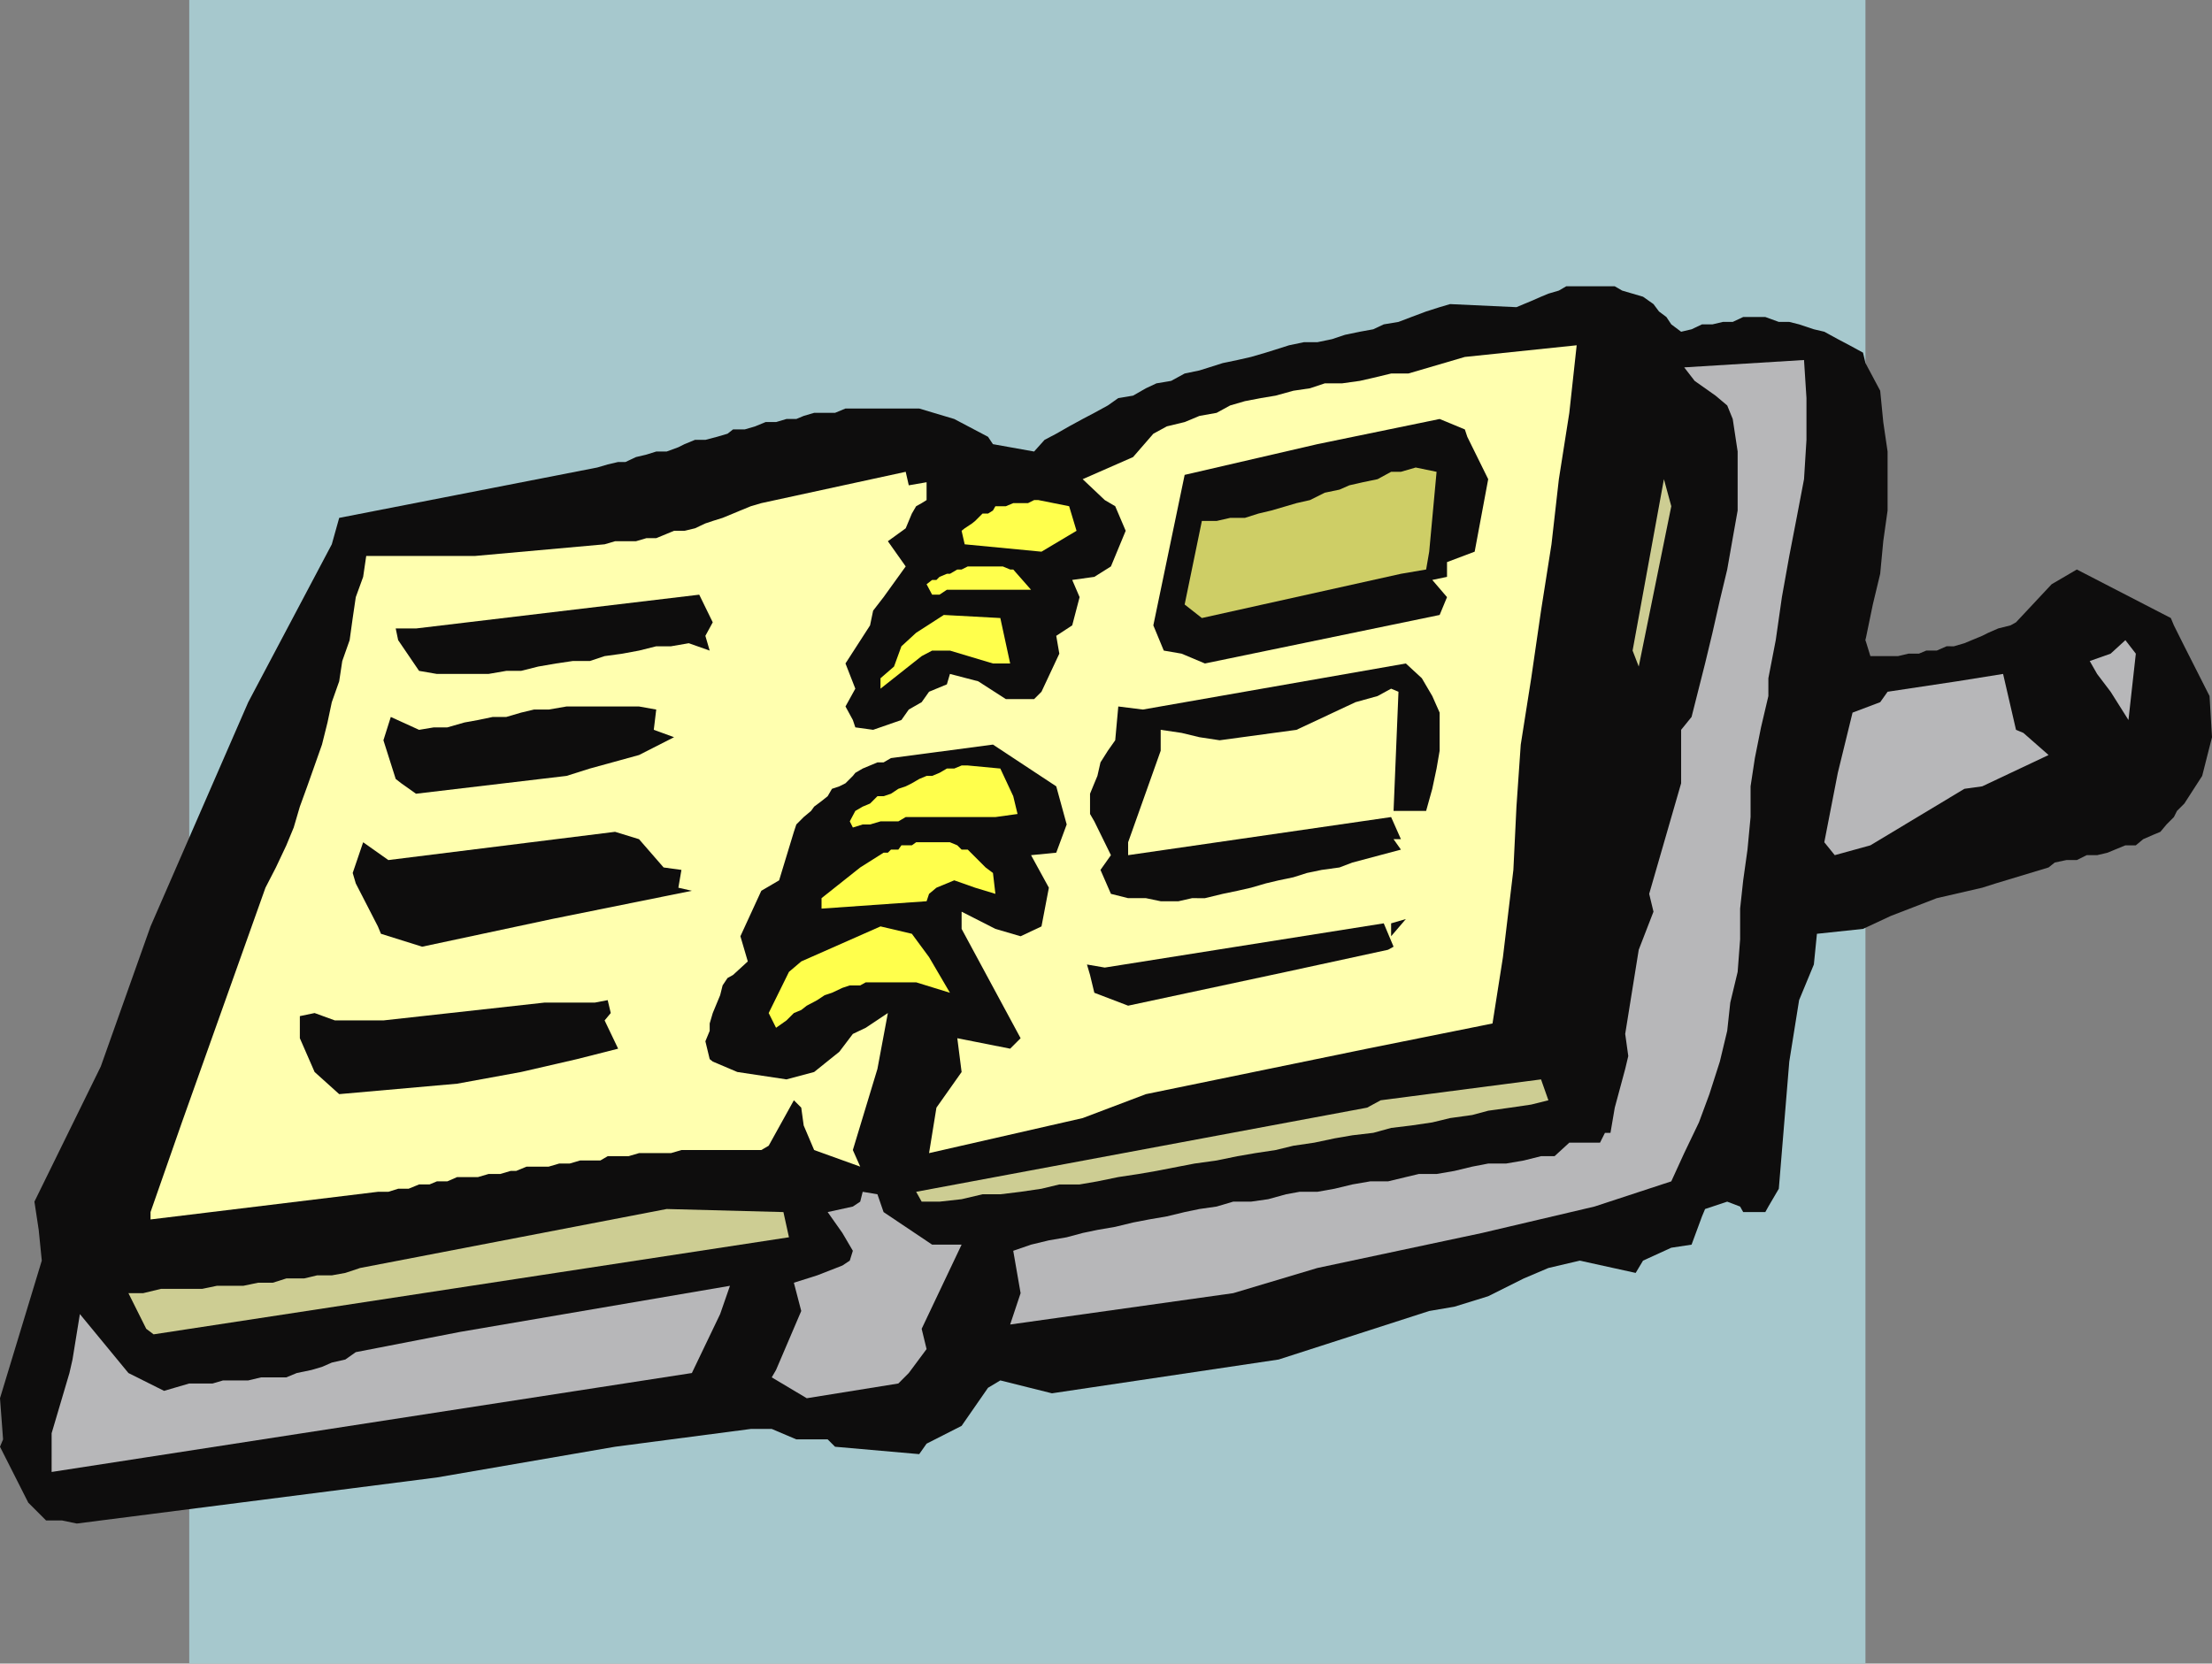 <svg xmlns="http://www.w3.org/2000/svg" width="360" height="270.801"><rect width="100%" height="100%" fill="#808080" stroke="none"/><path fill="#a6c8cd" d="M303.602 270.8H30.8V0h272.8v270.8"/><path fill="#0e0d0d" d="m.5 234.3-.5-6.698 6.8-22.399-.5-5-.698-4.601 10.8-22L24.5 150.8l15.902-36.5L54 88.6l1.203-4.3 42-8.2 1.7-.5 1.699-.398h1.199l1.699-.8 1.703-.403 1.598-.5h1.699l1.902-.7 1-.5 1.7-.698h1.699l1.902-.5 1.7-.5.898-.7h1.902l1.7-.5 1.699-.699h1.699l1.699-.5h1.602l1.199-.5 1.699-.5h3.402l1.7-.703h12l5.699 1.703 5.5 2.899.8 1.199 6.7 1.199L170 71.602l1.902-1 2.098-1.2 2.203-1.199 1.899-1L180.3 66l1.7-1.2 2.402-.398 2.098-1.199 1.703-.8 2.399-.403 2.199-1.2 2.402-.5 1.598-.5 2.199-.698 2.402-.5 2.2-.5 2.398-.7 1.602-.5 2.199-.699 2.402-.5h2.2l2.398-.5 2.101-.703 2.399-.5 2.199-.398 1.703-.801 2.399-.399 2.101-.8 2.399-.899L234.3 50l1.699-.5 10.8.5 1.2-.5 1.203-.5 1.598-.7 1.199-.5 1.703-.5 1.2-.698h7.898l1.2.698 1.703.5 1.7.5 1.699 1.199.898 1.203 1.203.899L272 52.8l1.602 1.2 1.699-.398L277 52.8h1.703l1.7-.399H282l1.703-.8h3.598l2.199.8h1.703l1.598.399 2.402.8 1.7.399 2.199 1.203 1.898 1 2.203 1.2.399 1.699 2.398 4.5.5 5.101.703 4.797v9.602l-.703 5-.5 5.3-1.2 5-1.198 5.801.8 2.598h4.5l1.7-.399h1.699l1.199-.5h1.703l1.598-.699H318l1.703-.5 1.2-.5 1.699-.703 1-.5 1.601-.7 2-.5.899-.5 5.8-6.198L338 92.703l15.3 7.899.5 1.199 1.7 3.402 4.102 8.098L360 120l-1.598 6.3-2.902 4.5-1.2 1.2-.5 1-1.198 1.203-1 1.2-1.2.5-1.601.699-1.2 1h-1.699l-1.699.699-1.203.5-1.7.402h-1.698L338 140h-1.7l-1.898.402-1 .801-8.601 2.598-2.2.699-7.398 1.703-7.5 2.899-4.5 2.101-7.5.797-.5 5-2.402 5.8-1.598 10-1.703 20.7-1.7 2.902-.5.899h-3.597l-.5-.899-2.101-.8-3.602 1.199L277 198l-1.7 4.602-3.3.5-4.598 2.101-1.199 2-9.101-2-5.102 1.2-4 1.699-5.797 2.898-5.5 1.703-4.101.7-24.5 7.898-36.899 5.5-8.402-2.098-2 1.2-4.301 6.199-5.7 2.898-1.198 1.703-13.7-1.203-1.199-1.2h-5.101l-4-1.698h-3.399l-22.101 2.898-29 5L12.5 248l-2.398-.5H7.5l-2.898-2.898L0 235.5l.5-1.2"/><path fill="#b7b7b9" d="M8.402 237.203v-3.902l2.899-9.801.5-2.2L13 213.903l7.902 9.598 5.801 2.902 1.7-.5 2.398-.699h3.8l1.7-.5h4.101l2.098-.5h4.102l1.699-.703 2.402-.5 1.7-.5 1.597-.7 2.203-.5 1.7-1.198 17-3.301 43.898-7.5-1.598 4.601-4.601 9.598-104.2 16.102v-2.399"/><path fill="#cdcd93" d="M20.902 210.5h2.399l2.902-.7h6.7l2.398-.5h4.3l2.399-.5h2.402l2.2-.698H49.5l2.102-.5H54l2.203-.399 2.399-.8L108.5 196.8l19 .5.902 4.101L25 217.203l-1.2-.902-2.898-5.801"/><path fill="#ffffaf" d="m24.5 197.3 5.102-14.597L43.203 144.5l1.7-3.297 1.699-3.601 1.199-2.899 1-3.402L50 128l1.203-3.398 1.2-3.399.898-3.601L54 114.3l1.203-3.399.5-3.3 1.2-3.399.5-3.601.5-3.399 1.199-3.3.5-3.403H77.3l21.101-1.898 1.7-.5h3.398l1.703-.5h1.598l1.699-.7 1.203-.5h1.7l1.699-.402 1.699-.797 1.199-.402 1.602-.5 1.699-.7 1.199-.5 1.703-.699 1.7-.5 23.5-5.101.5 2.199 2.898-.5v2.902l-.801.5-.898.5-.7 1.2-1 2.398-2.902 2.102 2.902 4.101-3.601 5-1.7 2.2-.5 2.398-4 6.199 1.602 4.102-1.601 2.898 1.199 2.203.402 1.2 2.899.398 4.601-1.598 1.2-1.703 2.097-1.2 1.203-1.698 2.899-1.2.5-1.699 4.601 1.2 4.5 2.898h4.598l1.199-1.2 2.902-6.199-.5-2.902 2.598-1.7 1.203-4.597-1.203-2.8 3.602-.5 2.699-1.7 2.402-5.8-1.703-4-1.7-1L176.204 78l8.2-3.598 3.3-3.8 2.2-1.2 2.898-.699 2.402-1 2.797-.5L200.203 66l2.399-.7 2.601-.5 2.399-.398 2.898-.8 2.703-.399 2.399-.8h2.8l2.899-.403 2.199-.5 2.902-.7h2.801l9.2-2.698 18.199-1.899-1.2 11L253.703 78 252.5 88.602l-1.7 10.8-1.597 11-1.703 10.801-.7 10.098-.5 10.3-1.698 14.2-1.7 10.8-20.402 4.102-36 7.399L176.203 182l-25 5.703 1.2-7.402 4.097-5.801-.7-5.5 8.602 1.703 1.7-1.703-9.602-17.797v-2.8l5.5 2.8 4.102 1.2 3.398-1.602 1.203-6.301-2.902-5.297 4.101-.402 1.7-4.598-1.7-6.203-10.3-6.797-16.602 2.2-1.2.699h-1l-2.398 1-1.199.699-.402.5-1.2 1.199-1 .5-1.199.402-.699 1.2-1 .8-1.203.899-.5.699-1.2 1-1.198 1.203-.399 1.2-2.402 7.898-2.899 1.699-3.402 7.402 1.203 4.098-2.402 2.203-.899.5-.8 1.2-.399 1.597-.5 1.203-.703 1.7-.5 1.699v1.199l-.7 1.699.7 2.902.5.399 4 1.699 8 1.203 4.5-1.203 4.102-3.297 2.199-2.902 2.101-1 3.598-2.399-1.7 9.098-4 13.203 1.2 2.7-7.5-2.7-1.7-4-.398-2.902-1.199-1.2-4.101 7.399-1.2.703h-13l-1.699.5H104l-1.7.5h-3.398l-1.199.7h-3.3l-1.7.5H91l-1.7.5h-3.597l-1.703.699h-.898l-1.7.5H79.5l-1.7.5h-3.398l-1.601.699h-1.7l-1.199.5h-1.699l-1.703.699h-1.7l-1.597.5H61.5l-37 4.5v-1.2"/><path fill="#0e0d0d" d="M48.8 169v-3.598l2.403-.5 3.297 1.2h7.902l26.2-2.899H96.8l2.101-.402.5 2.101-1 1.2 2.2 4.601-6.7 1.7L84.8 174.5l-10.399 1.902-19.199 1.7-4-3.602L48.8 169m9.102-25.2-.5-1.698 1.7-5L63.203 140l36.899-4.598 3.898 1.2 4 4.601 2.902.399-.5 2.898 2.2.5-22.801 4.602-21.098 4.5L62 152l-.5-1.2-3.598-7m4.5-23.3 1.2-3.797 4.601 2.098 2.399-.399H72.8l2.8-.8 2.2-.399 2.402-.5h2.2L84.8 116l2.101-.5H89.3l2.902-.5H104l2.8.5-.398 3.3 3.301 1.2-5.703 2.902-8 2.2-3.797 1.199-24.5 2.902-2.402-1.703-.899-.7-2-6.3m2.398-16.297-.398-1.902h3.301l46.098-5.5 2.199 4.5-1.2 2.199.7 2.402-3.398-1.199-2.899.5h-2.402l-2.801.7-2.7.5-2.898.398-2.402.8h-2.797L90.5 108l-2.898.5-2.801.703h-2.399l-2.902.5h-8.398l-2.899-.5-3.402-5"/><path fill="#b7b7b9" d="M125.602 224.203 126.3 223l4.101-9.598-1.199-4.601 3.797-1.2 4.102-1.601 1.199-.797.5-1.601-1.7-2.899-2.398-3.402 4.098-.899 1.199-.8.402-1.602 2.399.402 1 2.899 7.902 5.3h4.797l-6.5 13.7.8 3.3-2.898 3.899-1.699 1.703-14.902 2.399-5.7-3.399"/><path fill="#ffff4c" d="m125.102 164.902 3.3-6.699 2-1.703 12.899-5.7 5.101 1.2 2.801 3.8 3.399 5.802-5.5-1.7h-8.2l-.902.5h-1.7l-1.198.399-1.7.8-1.199.399-1.203.8-1.7.903-.898.7-1.199.5-1.203 1.199-1.7 1.199-1.198-2.399"/><path fill="#0e0d0d" d="m116.703 103.5.899-.5-.899.5"/><path fill="#ffff4c" d="m133.703 146.203 6.297-5 3.8-2.402h.7l.5-.5h1.203l.5-.7h1.7l.699-.5h5.5l1.199.5.699.7h1l2.902 2.902 1.2.899.398 3.398-3.297-1-3.402-1.2-2.899 1.2-1.199 1-.402 1.203-17.098 1.2v-1.7"/><path fill="#cdcd93" d="m149.102 194 73.398-13.7 2.203-1.198 26.098-3.399 1.199 3.399-2.797.699-3.402.5-3.598.5-2.601.699-3.602.5-2.898.703-3.399.5-3.3.399-2.903.8-3.398.399-2.899.5-3.3.699-3.403.5-2.898.703-3.301.5-2.899.5-3.402.7-3.598.5-2.601.5-3.598.699-2.902.5-3.301.5-3.398.699-2.899.5h-3.3l-2.903.699-3.398.5-3.301.402h-2.899l-3.402.801-3.598.399H150l-.898-1.602"/><path fill="#ffff4c" d="m138.3 133.703.903-1.703 1.2-.7 1.199-.5 1.199-1.198h1l1.199-.399 1.203-.8 1.2-.403 1-.5 1.199-.7 1.199-.5h.902l1.2-.5 1.199-.698h1.199l1.199-.5h1l5.3.5 2.102 4.5.7 2.898-3.602.5h-14.598l-1.199.703h-2.902l-1.7.5h-1.199l-1.601.5-.5-1"/><path fill="#b7b7b9" d="m164.402 215.602 1.7-5.102-1.2-6.898 2.899-1 2.902-.7 2.899-.5 2.601-.699 2.399-.5 2.898-.5 2.902-.703 2.598-.5 2.902-.5 2.899-.7 2.402-.5 2.797-.398 2.703-.8h2.899l2.8-.399 2.899-.8L211.5 194h2.902l2.801-.5 2.899-.7 2.898-.5h2.902l2.899-.698 2.101-.5h2.899l2.902-.5 2.899-.7 2.601-.5h2.899l2.898-.5 2.8-.699h2.2l2.402-2.203h5l.801-1.598h.899l.699-4.101L264.5 174l.5-2.098-.5-3.601 2.203-13.7 2.399-6.199-.7-2.902 5.2-18v-8.7l1.699-2.097L277.5 108l1.203-5 1.2-5.297 1.199-5 .898-5.101.8-4.5V73.5l-.8-5.297-.898-2.203-1.899-1.598L275.801 62l-1.7-2.2 19.5-1.198L294 64.8v6.8l-.398 6.4-1.2 6.3-1.199 6.2L290 97.203l-1 7-1.2 6.2v2.898l-1.198 5.101-1 5-.7 4.598v5l-.5 5.3-.699 5-.5 4.602v5l-.402 5.301-1.2 5-.5 4.598-1.199 5-1.699 5.3-1.703 4.602-2.398 5-2.102 4.598-12.5 4.101-18.297 4.301-26.8 5.7-13.7 4.097-36.3 5.102"/><path fill="#ffff4c" d="m143.3 110.402 2.2-1.902 1.203-3.297 2.399-2.203 4.5-2.898 9.199.5 1.601 7.398h-2.8l-7-2.098h-2.899l-1.703.899-6.7 5.3v-1.699m7.5-15.3.903-.7h.7l.5-.5 1.199-.5h.5l1.199-.699h.699l1-.5h5.703l1.2.5h.5L167.8 96h-13.7l-1.199.8h-1.199l-.902-1.698"/><path fill="#0e0d0d" d="m177.402 158.703-.5-1.703 2.899.5 45.402-7.2 1.598 3.802-.899.5-16.601 3.601-25.7 5.5-5.5-2.101-.699-2.899"/><path fill="#ffff4c" d="M156.5 86.402 157 86l1.203-.797.5-.402 1.2-1.2h.898l.8-.5.399-.699h1.703l1.2-.5h2.398l1-.5H169l5 1 1.203 4-5.703 3.399-12.5-1.2-.5-2.199"/><path fill="#0e0d0d" d="m179.102 141.602 1.699-2.399-2.7-5.5-.699-1.203v-3.297l.7-1.703.5-1.2.5-2.198 1.199-1.899 1.199-1.703.5-5.5 4 .5 42.8-7.5 2.602 2.402 1.7 2.899L234.3 116v6.203l-.5 2.899-.7 3.3-1 3.598h-5.3l.8-19.398-1.199-.5-2.199 1.199-3.601 1-9.602 4.5-12.5 1.699-3.297-.5-2.902-.7-3.399-.5v3.403l-5.3 14.899v2.101l42.8-6.203 1.598 3.602h-1.2l1.2 1.699-7.898 2.101-2.102.801-2.898.399-2.399.5-2.203.699-2.398.5-2.102.5-2.398.699-2.2.5-2.402.5-2.898.703H194l-2.2.5h-2.898l-2.402-.5h-2.898l-2.801-.703-1.7-3.898m8.602-39.802 5.098-24.5 21.601-5 19.899-4.097 4.101 1.7.399 1.199L242.203 78 240 89.8l-4.5 1.7v2.402l-2.398.5 2.398 2.801-1.2 2.899L196.103 108l-3.801-1.598-2.899-.5-1.699-4.101"/><path fill="#cece66" d="m192.8 98.402 2.802-13.601H198l2.203-.5h2.399l2.199-.7 2.101-.5 2.399-.699 1.699-.5 2.203-.5 2.399-1.199 2.398-.5 1.602-.703 2.199-.5 2.402-.5 2.2-1.2H228l2.402-.698 3.399.699-1.2 13-.5 2.902-4.101.7-32.398 7.199-2.801-2.2"/><path fill="#0e0d0d" d="m226.402 150.3 2.399-.698-2.399 2.8zm0 0"/><path fill="#cdcd93" d="M265.703 105.902 270.801 78 272 82.402l-5.297 26.098-1-2.598"/><path fill="#b7b7b9" d="m296.902 137.102 2.2-11.301L301.5 116l4.5-1.7 1.203-1.698 11.297-1.7 7.5-1.199 2.102 9.098 1.199.5 4.101 3.601-10.8 5.098-2.899.402-15.3 9.2-5.801 1.601-1.7-2.101m43.2-29.5 3.398-1.2 2.402-2.199 1.7 2.2-1.2 10.8-2.902-4.601-2.2-2.899-1.198-2.101"/></svg>

